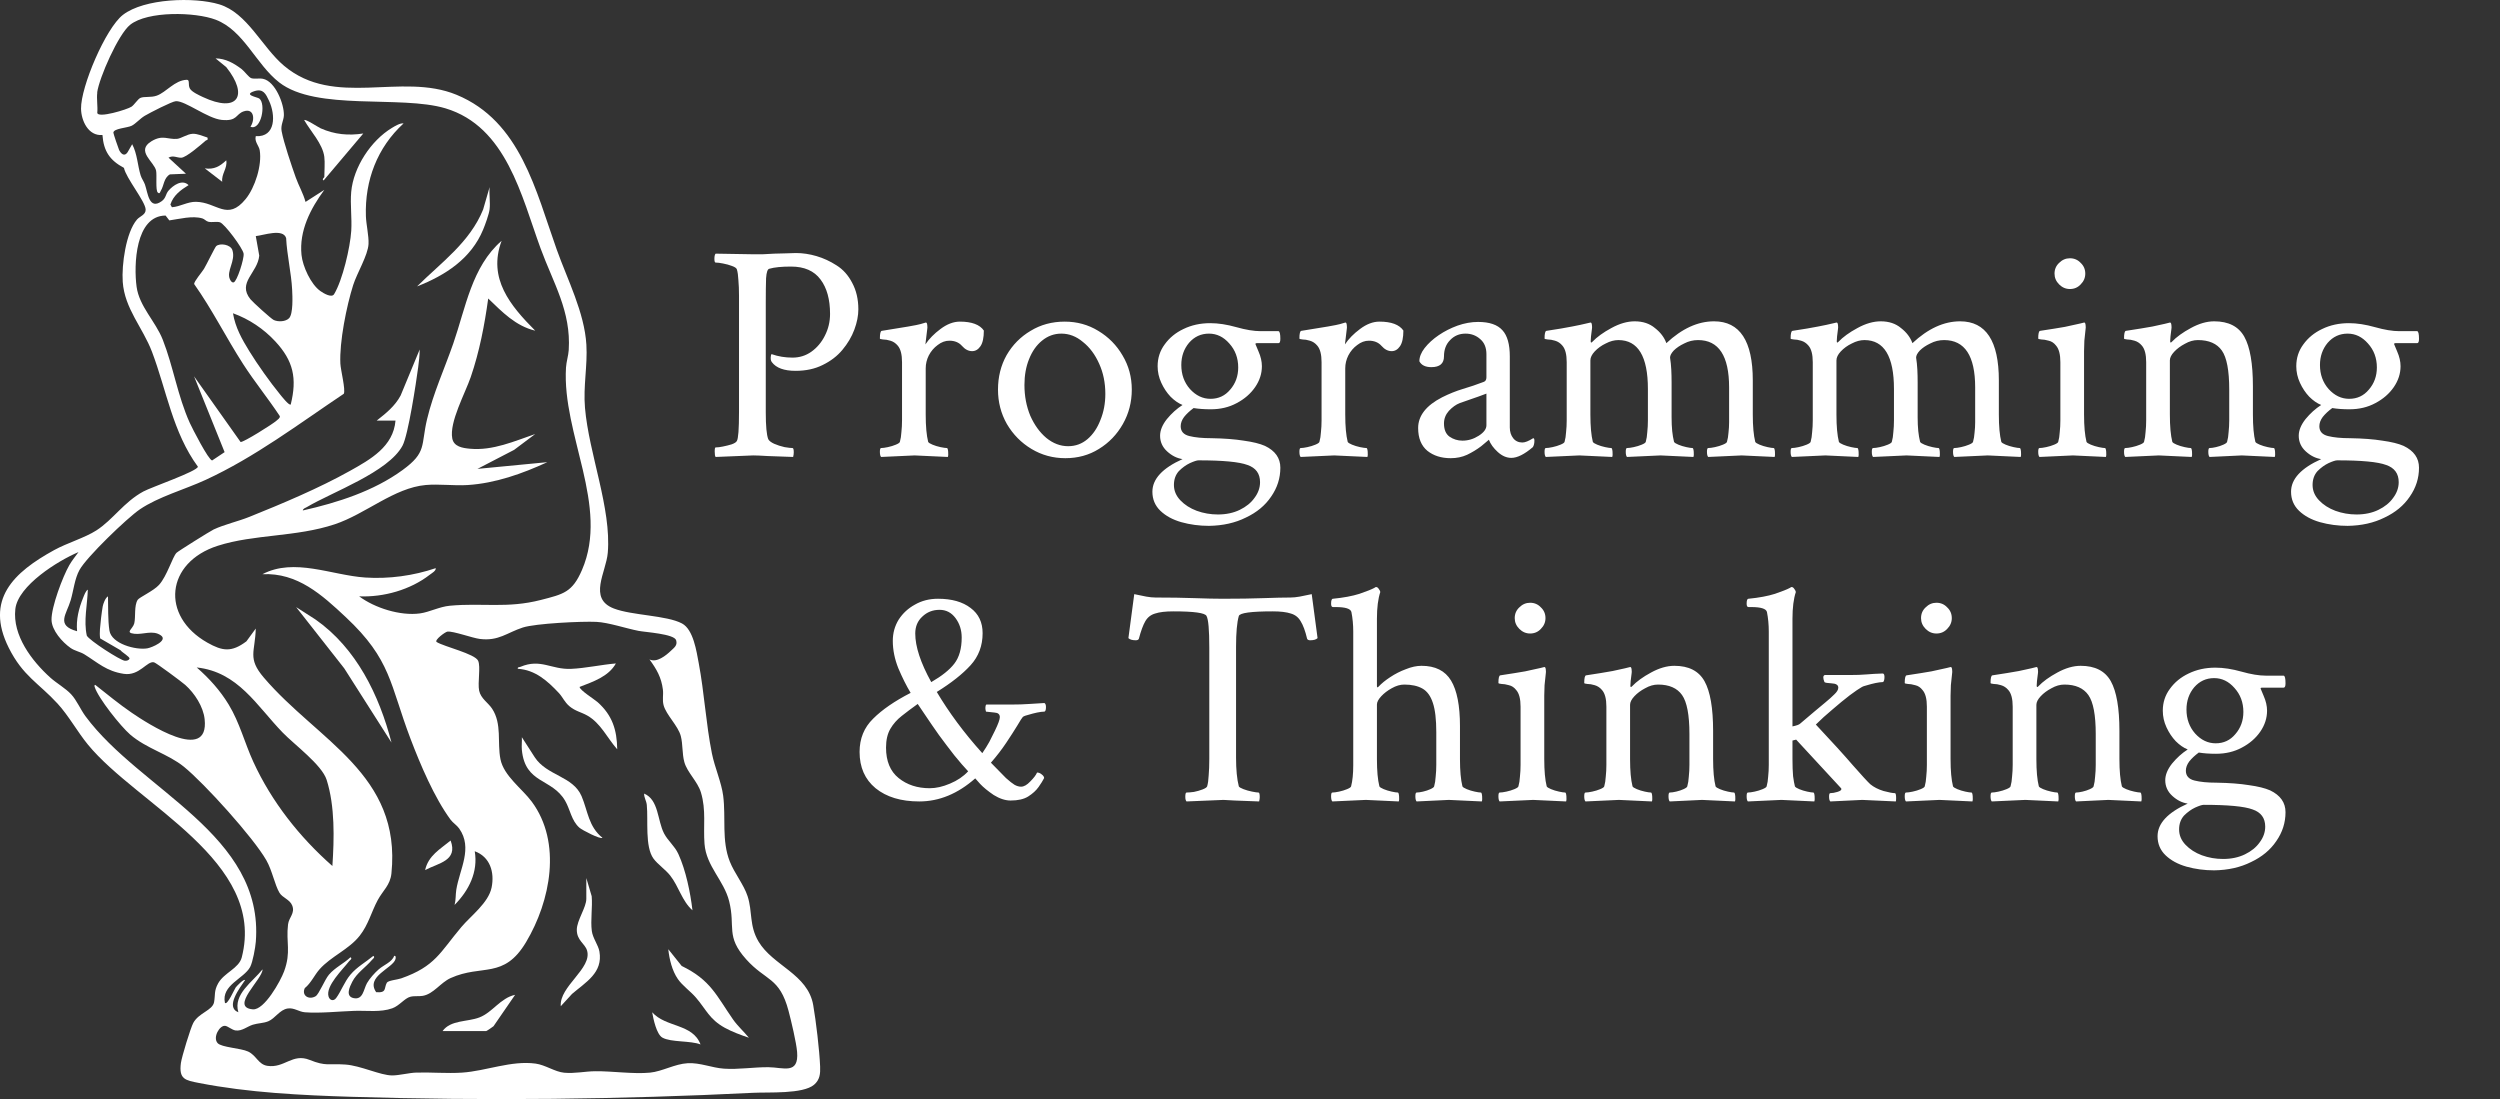 <svg width="762" height="335" viewBox="0 0 762 335" fill="none" xmlns="http://www.w3.org/2000/svg">
<rect x="0" y="0" width="762" height="335" fill="#333333" stroke="none"/>
<path d="M31.233 41.147C26.917 41.532 24.75 36.767 24.701 33.116C24.611 26.483 32.187 8.62 37.466 4.531C43.969 -0.507 59.243 -0.969 66.815 1.321C75.394 3.918 79.817 14.358 86.566 20.038C101.967 32.997 122.262 21.935 139.134 28.883C158.676 36.931 163.328 58.249 169.691 76.066C172.976 85.263 178.144 95.257 178.729 105.072C179.11 111.521 177.738 117.692 178.303 124.308C179.503 138.339 186.379 154.938 185.253 168.469C184.757 174.452 179.188 182.414 187.083 185.465C192.636 187.611 203.21 187.53 207.89 190.041C211.355 191.901 212.305 198.571 212.976 202.137C214.684 211.215 215.171 220.564 216.985 229.621C217.849 233.923 219.905 238.491 220.425 242.544C221.293 249.312 219.897 256.149 222.448 262.606C223.849 266.152 226.711 269.628 227.862 273.149C229.422 277.937 228.304 282.096 231.203 286.987C235.569 294.348 246.216 296.879 247.866 306.334C248.722 311.233 249.775 320.148 249.975 325.083C250.065 327.271 249.902 329.115 248.124 330.629C244.721 333.516 234.312 332.849 229.696 333.082C189.172 335.098 147.861 335.564 107.246 334.309C91.926 333.835 75.746 333.054 60.685 330.097C56.45 329.267 54.472 328.972 55.144 323.983C55.386 322.176 58.08 313.318 58.907 311.793C60.599 308.665 64.792 307.994 65.251 305.45C65.652 303.246 65.193 302.056 66.487 299.733C68.326 296.437 72.818 295.194 73.691 291.796C81.226 262.463 41.884 245.349 26.79 226.947C23.628 223.091 20.881 218.089 17.568 214.483C11.781 208.181 6.986 206.083 2.674 197.459C-4.689 182.729 4.16 174.444 16.532 167.655C20.496 165.48 25.844 163.934 29.374 161.669C34.456 158.401 37.711 153.061 43.702 149.805C46.155 148.472 60.083 143.684 60.324 142.256C52.626 131.747 50.787 118.992 46.331 107.243C43.53 99.858 37.982 94.104 37.408 85.893C37.052 80.773 38.358 70.865 41.766 66.898C42.584 65.941 44.485 65.458 44.395 63.831C44.251 61.304 38.42 54.311 37.781 51.17C33.481 48.872 31.585 46.099 31.229 41.151L31.233 41.147ZM29.652 28.212C29.398 30.09 29.837 32.408 29.652 34.346C29.652 36.179 38.87 33.361 40.099 32.51C40.934 31.934 42.032 30.188 42.765 29.856C43.965 29.312 45.955 29.811 47.789 29.149C50.697 28.098 53.211 24.487 56.885 24.319C57.99 24.27 57.212 25.816 57.888 27.01C58.465 28.033 60.754 29.067 61.86 29.587C72.507 34.584 75.882 29.133 68.957 20.455L65.693 17.793C68.826 17.846 71.266 19.269 73.666 21.068C74.51 21.702 75.837 23.608 76.623 23.841C77.655 24.144 78.961 23.784 80.132 24.017C83.92 24.765 86.615 31.721 86.529 35.128C86.488 36.714 85.493 38.113 85.837 39.974C86.484 43.466 88.879 50.528 90.145 54.09C91.046 56.621 92.426 58.94 93.126 61.545L98.855 57.868C94.633 63.618 91.152 70.325 91.897 77.694C92.249 81.166 94.735 86.67 97.651 88.715C98.572 89.361 101.087 90.906 101.836 89.659C104.432 85.349 106.738 75.4 107.061 70.357C107.307 66.517 106.709 62.293 107.049 58.486C107.721 50.966 113.073 42.836 119.461 38.984C120.329 38.46 121.98 37.45 123.008 37.618C114.977 44.975 111.181 55.002 111.525 65.855C111.607 68.403 112.446 71.866 112.328 74.361C112.168 77.771 108.794 83.267 107.647 86.895C105.62 93.303 103.425 104.209 103.744 110.838C103.839 112.825 105.391 118.812 104.789 120.023C91.046 129.224 77.778 139.296 62.679 146.264C56.364 149.18 48.252 151.417 42.613 155.261C38.711 157.923 26.401 169.774 24.235 173.712C22.752 176.407 22.428 179.924 21.56 182.901C20.295 187.248 16.908 190.605 23.497 192.4C23.162 188.846 24.021 185.44 25.348 182.185C25.623 181.506 26.131 180.054 26.769 179.727C26.626 184.34 25.459 189.227 26.458 193.737C27.134 195.136 36.684 201.315 38.068 201.401C38.616 201.434 39.227 201.303 39.464 200.775C39.702 200.248 37.109 198.8 36.737 198.195L30.524 194.584C30.381 193.66 30.406 192.719 30.467 191.791C30.582 190.069 31 186.52 31.303 184.859C31.458 184.017 32.097 182.234 32.912 181.768C33.002 185.064 32.859 188.932 33.35 192.171C33.964 196.224 41.397 198.215 44.898 197.618C46.282 197.381 51.278 195.263 49.042 193.672C46.581 191.922 43.612 193.492 40.938 193.177C37.961 192.825 40.517 191.721 40.93 189.975C41.397 187.984 40.832 184.602 41.966 182.831C42.462 182.058 46.802 180.116 48.465 178.28C50.947 175.54 52.548 169.778 53.813 168.49C54.28 168.011 64.108 161.857 65.124 161.382C68.404 159.845 72.544 158.937 76.017 157.538C85.968 153.543 97.319 148.759 106.635 143.541C112.897 140.036 119.887 136.159 120.551 128.197H114.817C117.664 125.948 120.354 123.826 122.111 120.554L127.918 106.528C127.913 108.339 127.692 110.192 127.455 111.987C126.845 116.588 124.437 132.577 122.684 135.848C118.356 143.913 101.296 149.94 93.515 154.565C93.069 154.831 92.389 154.978 92.295 155.592C102.876 153.208 113.896 149.695 122.725 143.254C130.153 137.836 128.253 135.832 130.166 127.784C132.066 119.806 135.489 112.392 138.163 104.692C141.927 93.851 143.802 81.272 152.893 73.4C148.589 84.895 155.596 93.209 163.135 100.794C157.12 99.343 153.074 95.078 148.807 90.984C147.689 99.089 146.141 107.17 143.487 114.915C141.783 119.88 136.919 128.668 137.848 133.62C138.323 136.159 140.989 136.568 143.282 136.777C150.219 137.411 156.767 134.474 163.135 132.291L156.71 137.116L145.53 142.915L166.821 140.87C159.188 144.383 150.969 147.319 142.476 147.843C138.36 148.096 133.839 147.47 129.769 147.83C120.133 148.689 111.451 156.663 102.033 159.8C90.259 163.721 77.544 162.789 66.406 166.343C50.545 171.405 48.834 187.742 63.211 195.88C67.851 198.506 70.603 198.857 75.108 195.479L77.954 191.582C77.79 198.702 75.329 200.567 80.403 206.517C96.942 225.9 122.381 235.944 119.31 266.205C118.945 269.808 116.722 271.406 115.149 274.318C113.192 277.941 112.315 281.793 109.654 285.188C106.349 289.408 100.886 291.497 97.397 295.44C95.845 297.198 94.817 299.631 92.901 301.177C91.84 303.451 94.166 304.878 96.201 303.651C97.237 303.025 98.969 298.601 100.264 297.079C102.119 294.9 104.776 293.71 106.82 291.767C107.508 292.205 106.652 292.663 106.402 292.986C104.49 295.481 99.17 300.535 100.145 303.745C100.501 304.923 101.66 305.279 102.467 304.187C103.998 302.113 104.957 299.271 106.812 297.075C108.81 294.712 111.427 293.301 113.781 291.358C114.449 291.767 113.646 292.262 113.372 292.585C111.459 294.859 108.749 296.54 107.36 299.259C106.57 300.805 105.198 303.688 107.79 304.228C110.694 304.837 110.812 301.521 111.861 299.66C112.659 298.241 114.203 296.536 115.432 295.456C116.967 294.106 119.494 293.252 120.133 291.358C120.751 291.232 120.637 292.005 120.534 292.369C119.764 295.117 111.324 297.627 114.662 302.424C117.958 302.67 116.984 301.234 117.901 299.545C118.29 298.83 121.136 298.613 122.283 298.208C132.709 294.544 134.126 290.267 140.612 282.575C143.503 279.144 148.884 275.197 149.838 270.523C150.793 265.849 149.363 261.15 144.699 259.461C145.78 265.726 142.901 271.46 138.557 275.815C138.97 274.318 138.835 272.736 139.073 271.222C140.072 264.929 144.204 258.533 139.957 252.53C139.257 251.54 138.045 250.8 137.332 249.835C132.377 243.1 128.131 233.073 125.137 225.209C118.786 208.52 119.31 201.135 105.382 188.094C98.138 181.31 90.661 174.501 79.989 175.016C89.711 169.913 101.103 175.343 111.32 176.03C118.483 176.513 126.046 175.482 132.811 173.172C132.934 174.01 131.57 174.726 130.96 175.204C125.072 179.78 116.922 182.075 109.473 181.764C114.215 185.309 122.021 187.787 127.999 186.969C130.919 186.569 133.905 184.925 137.119 184.626C147.037 183.706 154.593 185.505 164.843 182.868C171.739 181.093 174.442 180.561 177.39 173.724C185.806 154.226 171.276 132.446 172.517 112.016C172.619 110.306 173.242 108.384 173.348 106.712C174.102 94.844 168.639 86.298 164.745 75.645C158.958 59.807 154.339 38.579 135.768 33.017C122.148 28.94 96.431 33.934 85.112 25.125C78.011 19.6 74.329 9.283 65.758 6.011C59.505 3.627 45.013 3.296 39.661 7.561C36.077 10.416 30.23 23.681 29.615 28.2L29.652 28.212ZM77.97 41.503C84.125 41.85 84.002 34.993 82.008 30.723C81.029 28.63 80.235 26.916 77.544 27.783C73.998 28.928 78.425 29.591 79.018 30.028C81.148 31.594 79.629 39.957 76.336 38.632C77.765 36.534 77.499 32.891 74.317 33.929C71.782 34.76 72.438 37.037 67.577 36.547C63.248 36.109 56.52 30.711 53.617 30.838C52.425 30.891 45.537 34.453 44.12 35.295C42.703 36.138 41.38 37.688 40.177 38.309C38.817 39.013 34.57 39.115 34.558 40.456C34.558 40.734 36.09 45.282 36.294 45.699C36.868 46.864 37.908 47.862 38.878 46.418L40.291 43.956C41.86 46.938 41.925 50.401 42.867 53.452C43.178 54.458 43.838 55.276 44.178 56.233C45.062 58.723 45.386 64.15 49.288 61.32C50.656 60.326 50.426 59.189 51.377 58.093C52.761 56.503 55.545 54.511 57.482 56.429C55.062 57.913 52.847 59.533 51.934 62.346L52.4 63.164C54.935 62.988 57.142 61.471 59.739 61.512C66.094 61.61 69.276 67.515 74.858 60.69C77.745 57.161 79.895 50.324 79.166 45.821C78.932 44.39 77.507 43.212 77.958 41.503H77.97ZM50.463 65.7C41.217 65.769 40.746 80.834 41.634 87.402C42.449 93.417 47.417 97.944 49.616 103.559C52.83 111.762 54.141 120.685 57.839 128.88C58.568 130.495 63.568 140.261 64.661 140.347L68.461 137.811L59.145 114.702L73.326 134.716C74.084 134.941 83.236 129.195 84.313 128.189C84.682 127.846 85.39 127.437 85.292 126.84C81.721 121.429 77.634 116.44 74.121 110.985C68.961 102.974 64.706 94.391 59.19 86.592C59.071 85.811 61.52 83.026 62.175 81.951C62.892 80.777 65.513 75.363 65.889 75.027C67.04 74.005 70.271 74.512 70.832 76.234C71.926 79.591 68.883 82.605 70.095 85.153C70.292 85.566 70.648 86.2 71.213 86.073C72.229 85.844 74.452 78.876 74.256 77.322C74.047 75.686 68.428 68.161 67.04 67.757C65.98 67.446 64.669 67.851 63.519 67.593C62.81 67.433 62.355 66.771 61.68 66.571C58.645 65.667 54.722 66.746 51.606 67.176L50.468 65.7H50.463ZM88.097 97.004C89.395 95.707 89.15 90.273 89.047 88.31C88.789 83.194 87.466 77.739 87.213 72.558C86.258 69.535 80.288 71.74 77.962 71.96L79.018 77.919C78.527 83.21 72.233 86.106 76.324 91.197C77.044 92.092 82.667 97.204 83.47 97.556C84.833 98.153 87.037 98.063 88.097 97.004ZM88.617 123.286C90.591 115.295 89.42 110 83.916 104.062C80.378 100.242 75.935 97.249 71.013 95.482C71.737 99.838 73.736 103.367 76.004 107.055C78.515 111.136 82.323 116.498 85.358 120.207C85.767 120.71 88.159 123.768 88.621 123.282L88.617 123.286ZM23.919 168.277C17.744 170.878 5.471 178.472 4.672 185.653C3.78 193.684 9.689 201.434 15.315 206.517C17.22 208.238 19.959 209.764 21.679 211.612C23.399 213.46 24.505 216.2 26.044 218.294C42.715 240.904 80.558 254.415 77.97 287.065C77.831 288.835 77.04 293.256 76.242 294.744C74.338 298.306 67.388 300.245 68.559 305.675C69.284 306.534 71.492 301.435 71.836 300.977C72.118 300.596 74.268 298.302 74.702 298.732C73.162 301.018 68.514 306.988 72.655 308.538C70.992 303.042 77.024 299.255 80.026 295.456C80.083 298.433 69.907 307.025 77.061 307.646C80.558 307.953 85.509 299.022 86.59 296.078C88.797 290.058 87.118 287.273 87.798 281.744C88.064 279.581 89.993 278.379 89.072 276.011C88.343 274.138 86.115 273.672 85.181 272.114C83.752 269.734 82.978 265.354 81.18 262.205C77.221 255.278 62.364 238.835 56.066 233.715C51.242 229.797 44.681 228.198 39.685 223.9C36.827 221.439 29.939 212.822 28.85 209.363C28.784 209.154 28.739 208.696 29.046 208.758C32.707 211.636 36.331 214.642 40.181 217.267C44.841 220.449 63.809 232.836 62.376 219.226C61.971 215.374 59.301 211.289 56.471 208.77C55.472 207.878 47.621 202.039 46.954 201.875C44.812 201.348 42.519 206.112 37.74 205.388C32.408 204.578 29.886 202.022 25.696 199.426C24.488 198.677 22.814 198.411 21.495 197.487C18.997 195.737 15.762 192.13 15.704 188.928C15.635 185.011 19.116 175.736 21.139 172.236C21.945 170.841 22.981 169.573 23.927 168.277H23.919ZM197.96 200.992C200.167 202.076 202.943 199.839 204.516 198.334C205.503 197.385 206.563 196.714 206.084 195.14C205.491 193.202 196.731 192.703 194.598 192.282C190.752 191.525 185.433 189.722 181.776 189.546C177.374 189.333 163.217 190.012 159.351 191.267C154.552 192.821 151.976 195.471 146.259 194.752C143.954 194.461 138.176 192.318 136.378 192.515C135.727 192.584 132.295 195.107 133.09 195.688C135.375 197.111 144.781 199.278 145.739 201.405C146.558 203.225 145.547 208.107 146.042 210.508C146.538 212.908 148.794 214.196 149.978 215.983C153.065 220.666 151.517 226.317 152.541 231.417C153.565 236.516 159.151 240.385 162.095 244.368C171.313 256.844 167.799 274.637 160.359 287.138C153.545 298.584 146.919 293.792 137.357 298.11C134.244 299.517 132.172 302.952 128.864 303.532C127.578 303.757 126.374 303.483 125.055 303.819C123.339 304.26 121.718 306.563 119.564 307.331C115.976 308.616 111.812 307.986 108.056 308.108C103.45 308.256 97.434 308.906 92.925 308.542C91.07 308.391 89.657 307.098 87.708 307.385C85.243 307.749 83.859 310.439 81.762 311.29C80.255 311.903 78.642 311.842 77.069 312.329C75.386 312.848 73.744 314.349 71.815 314.083C70.713 313.932 69.489 312.803 68.666 312.68C66.942 312.427 64.784 316.193 66.324 317.931C67.507 319.268 73.347 319.448 75.619 320.507C78.158 321.689 78.74 324.454 81.488 324.867C86.713 325.66 89.105 320.945 94.359 323.055C99.436 325.092 100.092 324.122 105.227 324.47C109.973 324.793 115.907 327.786 119.543 327.791C121.689 327.791 124.687 326.989 126.894 326.924C131.464 326.789 136.312 327.238 140.829 326.936C148.205 326.441 155.825 323.178 163.25 324.184C166.227 324.589 169.139 326.695 171.935 326.96C175.134 327.267 178.336 326.543 181.358 326.511C186.723 326.453 193.107 327.439 198.164 326.936C201.858 326.568 205.695 324.278 209.618 324.065C213.394 323.861 216.932 325.468 220.675 325.729C225.049 326.036 229.721 325.247 234.226 325.284C238.73 325.321 243.517 327.635 242.96 320.65C242.731 317.78 241.142 311.106 240.352 308.125C237.612 297.754 233.443 299.1 227.436 292.397C221.097 285.323 224.238 282.607 222.243 274.682C220.646 268.323 215.278 264.07 214.737 257.233C214.315 251.904 215.282 246.956 213.648 241.554C212.62 238.156 209.483 235.486 208.59 232.292C207.89 229.789 208.16 226.877 207.513 224.371C206.699 221.218 203.017 217.881 202.251 214.904C201.834 213.272 202.251 211.755 202.051 210.197C201.58 206.447 200.134 203.981 197.964 200.992H197.96ZM101.312 263.964C101.873 255.609 102.115 245.774 99.563 237.702C98.118 233.13 89.743 226.988 86.156 223.283C78.224 215.096 72.569 204.799 59.96 203.441C63.744 206.741 67.098 210.446 69.71 214.761C73.072 220.314 74.534 226.366 77.216 232.21C82.81 244.392 91.291 255.131 101.316 263.96L101.312 263.964Z" fill="white"/>
<path d="M119.33 226.338L104.928 203.719L90.26 185.043L96.12 188.797C108.626 197.549 115.583 211.89 119.33 226.342V226.338Z" fill="white"/>
<path d="M98.859 47.841C98.355 43.809 94.649 40.006 92.716 36.6C93.151 36.211 96.947 38.763 97.757 39.123C101.98 40.996 106.185 41.384 110.731 40.689L98.65 54.994C97.979 54.687 98.855 54.041 98.855 53.971C98.855 52.086 99.076 49.612 98.855 47.837L98.859 47.841Z" fill="white"/>
<path d="M149.228 63.79C149.048 65.311 147.885 68.48 147.255 69.998C143.573 78.871 135.76 83.905 127.115 87.3C134.482 80.004 143.201 73.866 147.255 63.864L149.228 57.042C149.048 59.197 149.478 61.688 149.228 63.79Z" fill="white"/>
<path d="M129.576 265.191C130.571 260.766 134.142 258.84 137.349 256.194C139.646 262.369 133.618 263.056 129.576 265.191Z" fill="white"/>
<path d="M187.722 202.219C185.478 206.243 180.732 207.788 176.661 209.375C176.657 210.332 181.203 213.162 182.206 214.061C186.637 218.049 188.042 222.449 188.128 228.386C185.089 224.964 183.123 220.424 178.991 218.089C177.145 217.047 175.4 216.785 173.602 215.292C172.034 213.984 171.538 212.507 170.322 211.207C166.891 207.551 163.127 204.169 157.828 203.846C157.705 203.282 158.254 203.409 158.643 203.245C164.794 200.648 168.041 204.12 174.02 203.871C178.377 203.691 183.312 202.591 187.718 202.219H187.722Z" fill="white"/>
<path d="M211.06 277.459C207.833 274.588 206.912 270.216 204.274 266.859C202.853 265.052 200.47 263.461 199.192 261.711C196.531 258.075 197.604 250.06 197.145 245.353C197.022 244.09 196.301 243.133 196.326 241.881C200.826 243.803 200.335 250.023 202.395 254.014C203.562 256.276 205.618 257.809 206.76 260.287C209.049 265.268 210.425 272.04 211.064 277.455L211.06 277.459Z" fill="white"/>
<path d="M183.627 255.372C182.968 255.879 177.489 253.037 176.653 252.321C174.172 250.203 173.811 246.735 172.239 244.053C168.189 237.134 160.072 238.974 159.065 228.583C158.942 227.311 159.13 225.982 159.065 224.706L162.984 230.803C166.723 236.496 174.647 236.516 177.276 242.703C179.172 247.165 179.356 251.945 183.631 255.368L183.627 255.372Z" fill="white"/>
<path d="M228.263 316.303C225.892 315.518 223.05 314.451 220.884 313.249C216.195 310.64 215.323 307.798 212.092 304.035C210.478 302.154 208.03 300.449 206.633 298.445C204.864 295.91 204 292.352 203.697 289.322L207.784 294.434C216.613 298.674 218.419 303.545 223.419 310.717C224.832 312.742 226.72 314.398 228.263 316.303Z" fill="white"/>
<path d="M178.713 267.644L180.347 273.169C180.638 276.539 179.954 280.468 180.384 283.764C180.675 285.977 182.366 288.054 182.706 290.029C183.82 296.499 178.549 299.345 174.348 302.956L170.924 306.693C170.437 300.625 180.58 295.162 178.93 289.706C178.283 287.568 175.801 286.68 175.81 283.388C175.814 280.567 178.709 276.571 178.709 273.983V267.644H178.713Z" fill="white"/>
<path d="M134.896 314.263C137.377 310.844 142.418 311.527 146.104 310.12C150.133 308.583 152.513 304.187 157.005 303.222L150.42 312.795C150.129 313.048 148.34 314.263 148.205 314.263H134.896Z" fill="white"/>
<path d="M213.521 318.348C210.474 317.138 204.496 317.739 201.895 316.263C200.085 315.236 199.127 310.513 198.783 308.538C202.952 313.232 211.109 311.944 213.521 318.348Z" fill="white"/>
<path d="M63.228 41.92C63.486 42.865 62.999 42.603 62.708 42.848C61.283 44.079 56.758 48.038 55.238 48.075C53.932 48.107 52.794 47.252 51.356 48.05L56.68 52.949L51.782 53.149C49.862 54.274 50.017 56.564 49.006 58.159C48.793 58.494 48.723 59.263 48.088 58.678C47.359 58.003 47.863 53.419 47.581 52.025C47.028 49.318 41.282 46.013 46.16 43.057C49.62 40.959 51.151 42.587 53.985 42.321C55.197 42.206 57.048 40.885 58.629 40.787C60.21 40.689 61.795 41.499 63.236 41.92H63.228Z" fill="white"/>
<path d="M67.733 55.407L62.413 51.321C65.23 51.734 67.012 50.72 68.961 48.864C69.399 51.272 67.429 53.002 67.733 55.407Z" fill="white"/>
<path d="M218.125 139.281C217.938 139.094 217.844 138.531 217.844 137.594C217.844 136.781 217.938 136.375 218.125 136.375C218.75 136.375 219.5 136.281 220.375 136.094C221.312 135.906 222.188 135.688 223 135.438C223.875 135.125 224.406 134.781 224.594 134.406C225.031 133.719 225.25 130.781 225.25 125.594V90.156C225.25 88.344 225.188 86.75 225.062 85.375C225 84 224.844 82.906 224.594 82.094C224.469 81.719 223.969 81.375 223.094 81.062C222.281 80.75 221.375 80.5 220.375 80.312C219.438 80.125 218.688 80.031 218.125 80.031C217.875 80.031 217.75 79.656 217.75 78.906C217.75 78.094 217.875 77.562 218.125 77.312L229.375 77.5C230.312 77.5 231.344 77.5 232.469 77.5C233.594 77.438 234.781 77.375 236.031 77.312C237.281 77.25 238.469 77.219 239.594 77.219C240.719 77.156 241.719 77.125 242.594 77.125C244.656 77.125 246.75 77.438 248.875 78.062C251 78.688 253.031 79.625 254.969 80.875C256.969 82.125 258.562 83.906 259.75 86.219C261 88.531 261.625 91.219 261.625 94.281C261.625 96.219 261.219 98.281 260.406 100.469C259.594 102.656 258.375 104.719 256.75 106.656C255.188 108.531 253.188 110.062 250.75 111.25C248.375 112.438 245.625 113.031 242.5 113.031C239 113.031 236.594 112.156 235.281 110.406C234.906 109.969 234.812 109.25 235 108.25C235.125 107.938 235.219 107.844 235.281 107.969C237.219 108.656 239.312 109 241.562 109C243.688 109 245.594 108.406 247.281 107.219C249.031 105.969 250.406 104.344 251.406 102.344C252.469 100.281 253 98.062 253 95.688C253 91.25 252.031 87.75 250.094 85.188C248.156 82.562 245.156 81.25 241.094 81.25C238.219 81.25 236.031 81.469 234.531 81.906C233.969 81.969 233.625 82.938 233.5 84.812C233.438 86.688 233.406 89.156 233.406 92.219V125.688C233.406 129.812 233.656 132.531 234.156 133.844C234.406 134.344 235 134.812 235.938 135.25C236.938 135.688 238 136.031 239.125 136.281C240.25 136.469 241.062 136.562 241.562 136.562C241.812 136.562 241.938 137 241.938 137.875C241.938 138.312 241.875 138.781 241.75 139.281C238.625 139.156 236.031 139.062 233.969 139C231.969 138.875 230.5 138.812 229.562 138.812L218.125 139.281ZM268.562 139.281C268.312 139.031 268.188 138.5 268.188 137.688C268.188 136.938 268.312 136.562 268.562 136.562C269.062 136.562 269.75 136.469 270.625 136.281C271.5 136.094 272.312 135.844 273.062 135.531C273.812 135.219 274.219 134.938 274.281 134.688C274.531 133.812 274.688 132.812 274.75 131.688C274.875 130.562 274.938 129.375 274.938 128.125V110.406C274.938 108.031 274.5 106.344 273.625 105.344C273 104.594 272.25 104.094 271.375 103.844C270.562 103.594 269.812 103.469 269.125 103.469C268.5 103.406 268.188 103.312 268.188 103.188C268.188 101.688 268.375 100.906 268.75 100.844C275.562 99.781 279.5 99.094 280.562 98.781L282.156 98.312C282.406 98.25 282.562 98.5 282.625 99.062C282.688 99.625 282.688 100.031 282.625 100.281L282.062 104.969C283.188 103.281 284.719 101.719 286.656 100.281C288.656 98.781 290.625 98.031 292.562 98.031C296.188 98.031 298.625 98.938 299.875 100.75C299.875 102.938 299.531 104.531 298.844 105.531C298.156 106.531 297.312 107.031 296.312 107.031C295.188 107.031 294.156 106.5 293.219 105.438C292.281 104.375 291 103.844 289.375 103.844C288.125 103.844 286.938 104.281 285.812 105.156C284.688 105.969 283.781 107.031 283.094 108.344C282.469 109.594 282.156 110.906 282.156 112.281V126.344C282.156 128.156 282.219 129.75 282.344 131.125C282.469 132.5 282.656 133.688 282.906 134.688C283.031 134.938 283.469 135.219 284.219 135.531C284.969 135.844 285.781 136.094 286.656 136.281C287.594 136.469 288.25 136.562 288.625 136.562C288.812 136.562 288.938 136.938 289 137.688C289.062 138.438 289.031 138.969 288.906 139.281L278.781 138.812L268.562 139.281ZM324.719 139.656C320.969 139.656 317.531 138.719 314.406 136.844C311.281 134.969 308.781 132.438 306.906 129.25C305.094 126.062 304.188 122.562 304.188 118.75C304.188 114.875 305.062 111.375 306.812 108.25C308.625 105.125 311.062 102.656 314.125 100.844C317.188 98.969 320.656 98.031 324.531 98.031C328.281 98.031 331.688 98.969 334.75 100.844C337.875 102.719 340.344 105.219 342.156 108.344C344.031 111.469 344.969 114.938 344.969 118.75C344.969 122.562 344.062 126.062 342.25 129.25C340.438 132.438 338 134.969 334.938 136.844C331.938 138.719 328.531 139.656 324.719 139.656ZM325.562 136C327.812 136 329.781 135.281 331.469 133.844C333.156 132.406 334.469 130.469 335.406 128.031C336.406 125.594 336.906 122.938 336.906 120.062C336.906 116.688 336.281 113.625 335.031 110.875C333.781 108.062 332.125 105.844 330.062 104.219C328.062 102.531 325.875 101.688 323.5 101.688C321.312 101.688 319.344 102.406 317.594 103.844C315.906 105.219 314.594 107.094 313.656 109.469C312.719 111.781 312.25 114.406 312.25 117.344C312.25 120.719 312.844 123.844 314.031 126.719C315.281 129.531 316.906 131.781 318.906 133.469C320.969 135.156 323.188 136 325.562 136ZM368.5 160.281C365.562 160.281 362.75 159.906 360.062 159.156C357.438 158.406 355.312 157.25 353.688 155.688C352.062 154.125 351.25 152.188 351.25 149.875C351.25 146 354.312 142.688 360.438 139.938C358.75 139.688 357.188 138.906 355.75 137.594C354.312 136.281 353.594 134.688 353.594 132.812C353.594 131.188 354.281 129.5 355.656 127.75C357.094 126 358.688 124.562 360.438 123.438C359.188 122.938 357.969 122.094 356.781 120.906C355.656 119.719 354.719 118.312 353.969 116.688C353.219 115.062 352.844 113.375 352.844 111.625C352.844 109.125 353.562 106.906 355 104.969C356.438 102.969 358.344 101.406 360.719 100.281C363.156 99.094 365.875 98.5 368.875 98.5C371.312 98.5 373.969 98.906 376.844 99.719C379.719 100.531 382.188 100.938 384.25 100.938H389.688C390.062 101 390.25 101.781 390.25 103.281C390.25 104.156 390.062 104.594 389.688 104.594H383.031C382.781 104.594 382.656 104.688 382.656 104.875L383.594 107.125C384.281 108.688 384.625 110.188 384.625 111.625C384.625 113.875 383.938 116 382.562 118C381.188 120 379.312 121.625 376.938 122.875C374.625 124.125 372 124.75 369.062 124.75C368.062 124.75 367.125 124.719 366.25 124.656C365.375 124.594 364.562 124.5 363.812 124.375C362.625 125.25 361.656 126.156 360.906 127.094C360.219 128.031 359.875 128.969 359.875 129.906C359.875 131.469 360.75 132.469 362.5 132.906C364.25 133.344 366.5 133.562 369.25 133.562C373.125 133.625 376.406 133.875 379.094 134.312C381.844 134.688 384 135.219 385.562 135.906C388.688 137.406 390.25 139.625 390.25 142.562C390.25 145.75 389.312 148.688 387.438 151.375C385.625 154.062 383.062 156.188 379.75 157.75C376.5 159.375 372.75 160.219 368.5 160.281ZM368.969 121.562C371.406 121.562 373.406 120.625 374.969 118.75C376.594 116.875 377.406 114.625 377.406 112C377.406 109.125 376.5 106.688 374.688 104.688C372.938 102.688 370.875 101.688 368.5 101.688C366.062 101.688 364.031 102.625 362.406 104.5C360.844 106.375 360.062 108.625 360.062 111.25C360.062 114.125 360.938 116.562 362.688 118.562C364.5 120.562 366.594 121.562 368.969 121.562ZM371.219 156.812C373.719 156.812 375.938 156.344 377.875 155.406C379.812 154.469 381.312 153.25 382.375 151.75C383.5 150.25 384.062 148.656 384.062 146.969C384.062 144.344 382.781 142.594 380.219 141.719C377.719 140.781 372.75 140.312 365.312 140.312C364.812 140.312 363.938 140.594 362.688 141.156C361.5 141.719 360.375 142.531 359.312 143.594C358.312 144.719 357.812 146.125 357.812 147.812C357.812 149.562 358.469 151.125 359.781 152.5C361.094 153.875 362.75 154.938 364.75 155.688C366.812 156.438 368.969 156.812 371.219 156.812ZM396.438 139.281C396.188 139.031 396.062 138.5 396.062 137.688C396.062 136.938 396.188 136.562 396.438 136.562C396.938 136.562 397.625 136.469 398.5 136.281C399.375 136.094 400.188 135.844 400.938 135.531C401.688 135.219 402.094 134.938 402.156 134.688C402.406 133.812 402.562 132.812 402.625 131.688C402.75 130.562 402.812 129.375 402.812 128.125V110.406C402.812 108.031 402.375 106.344 401.5 105.344C400.875 104.594 400.125 104.094 399.25 103.844C398.438 103.594 397.688 103.469 397 103.469C396.375 103.406 396.062 103.312 396.062 103.188C396.062 101.688 396.25 100.906 396.625 100.844C403.438 99.781 407.375 99.094 408.438 98.781L410.031 98.312C410.281 98.25 410.438 98.5 410.5 99.062C410.562 99.625 410.562 100.031 410.5 100.281L409.938 104.969C411.062 103.281 412.594 101.719 414.531 100.281C416.531 98.781 418.5 98.031 420.438 98.031C424.062 98.031 426.5 98.938 427.75 100.75C427.75 102.938 427.406 104.531 426.719 105.531C426.031 106.531 425.188 107.031 424.188 107.031C423.062 107.031 422.031 106.5 421.094 105.438C420.156 104.375 418.875 103.844 417.25 103.844C416 103.844 414.812 104.281 413.688 105.156C412.562 105.969 411.656 107.031 410.969 108.344C410.344 109.594 410.031 110.906 410.031 112.281V126.344C410.031 128.156 410.094 129.75 410.219 131.125C410.344 132.5 410.531 133.688 410.781 134.688C410.906 134.938 411.344 135.219 412.094 135.531C412.844 135.844 413.656 136.094 414.531 136.281C415.469 136.469 416.125 136.562 416.5 136.562C416.688 136.562 416.812 136.938 416.875 137.688C416.938 138.438 416.906 138.969 416.781 139.281L406.656 138.812L396.438 139.281ZM442.188 139.656C439.312 139.656 436.938 138.906 435.062 137.406C433.188 135.844 432.25 133.531 432.25 130.469C432.25 126.719 434.688 123.594 439.562 121.094C441.688 120.031 443.781 119.188 445.844 118.562C447.969 117.938 450.094 117.219 452.219 116.406C452.781 116.219 453.062 115.75 453.062 115V107.969C453.062 105.969 452.438 104.438 451.188 103.375C449.938 102.25 448.438 101.688 446.688 101.688C444.812 101.688 443.25 102.344 442 103.656C440.75 104.906 440.125 106.562 440.125 108.625C440.125 110.812 438.844 111.906 436.281 111.906C434.469 111.906 433.25 111.312 432.625 110.125C432.625 108.812 433.156 107.469 434.219 106.094C435.344 104.656 436.781 103.344 438.531 102.156C440.281 100.969 442.188 100 444.25 99.25C446.375 98.5 448.469 98.125 450.531 98.125C453.969 98.125 456.438 98.969 457.938 100.656C459.438 102.281 460.188 104.938 460.188 108.625V130.281C460.188 131.594 460.531 132.688 461.219 133.562C461.906 134.438 462.844 134.875 464.031 134.875C464.844 134.875 465.938 134.438 467.312 133.562C467.562 133.562 467.688 133.812 467.688 134.312C467.688 135.125 467.531 135.781 467.219 136.281C464.656 138.469 462.469 139.562 460.656 139.562C459.219 139.562 457.844 138.969 456.531 137.781C455.219 136.594 454.312 135.344 453.812 134.031C453.5 134.281 453.094 134.625 452.594 135.062C452.156 135.438 451.781 135.75 451.469 136C450.156 137 448.719 137.875 447.156 138.625C445.656 139.312 444 139.656 442.188 139.656ZM445.75 134.312C447.5 134.312 449.156 133.812 450.719 132.812C452.281 131.812 453.062 130.75 453.062 129.625V119.969C451.438 120.594 449.875 121.156 448.375 121.656C446.938 122.156 445.781 122.562 444.906 122.875C443.781 123.312 442.688 124.094 441.625 125.219C440.625 126.344 440.125 127.625 440.125 129.062C440.125 130.938 440.688 132.281 441.812 133.094C443 133.906 444.312 134.312 445.75 134.312ZM471.156 139.281C470.906 139.031 470.781 138.5 470.781 137.688C470.781 136.938 470.906 136.562 471.156 136.562C471.656 136.562 472.344 136.469 473.219 136.281C474.094 136.094 474.906 135.844 475.656 135.531C476.406 135.219 476.812 134.938 476.875 134.688C477.125 133.812 477.281 132.812 477.344 131.688C477.469 130.562 477.531 129.375 477.531 128.125V110.406C477.531 108.031 477.094 106.344 476.219 105.344C475.594 104.594 474.844 104.094 473.969 103.844C473.156 103.594 472.406 103.469 471.719 103.469C471.094 103.406 470.781 103.312 470.781 103.188C470.781 101.688 470.969 100.906 471.344 100.844C474.656 100.344 477.25 99.906 479.125 99.531C481.062 99.156 482.531 98.844 483.531 98.594L484.75 98.312C485 98.25 485.156 98.5 485.219 99.062C485.281 99.562 485.281 99.969 485.219 100.281C485.094 101.156 485 101.906 484.938 102.531C484.875 103.156 484.844 103.656 484.844 104.031C484.844 104.281 484.906 104.406 485.031 104.406C485.094 104.406 485.188 104.344 485.312 104.219C486.75 102.719 488.688 101.312 491.125 100C493.625 98.625 496 97.938 498.25 97.938C500.75 97.938 502.812 98.625 504.438 100C506.125 101.312 507.281 102.844 507.906 104.594C512.656 100.156 517.5 97.938 522.438 97.938C530.312 97.938 534.25 103.938 534.25 115.938V126.344C534.25 128.156 534.312 129.75 534.438 131.125C534.562 132.5 534.75 133.688 535 134.688C535.125 134.938 535.562 135.219 536.312 135.531C537.062 135.844 537.875 136.094 538.75 136.281C539.625 136.469 540.25 136.562 540.625 136.562C540.812 136.562 540.938 136.938 541 137.688C541.062 138.438 541.031 138.969 540.906 139.281L530.875 138.812L520.656 139.281C520.406 139.031 520.281 138.5 520.281 137.688C520.281 136.938 520.406 136.562 520.656 136.562C521.156 136.562 521.844 136.469 522.719 136.281C523.594 136.094 524.406 135.844 525.156 135.531C525.906 135.219 526.312 134.938 526.375 134.688C526.625 133.812 526.781 132.875 526.844 131.875C526.969 130.812 527.031 129.75 527.031 128.688V118.094C527.031 108.469 523.875 103.656 517.562 103.656C516.062 103.656 514.656 104 513.344 104.688C512.031 105.312 510.969 106.031 510.156 106.844C509.406 107.656 509.031 108.375 509.031 109C509.219 110.188 509.344 111.406 509.406 112.656C509.469 113.844 509.5 115.156 509.5 116.594V127.188C509.5 128.75 509.562 130.156 509.688 131.406C509.812 132.594 510 133.688 510.25 134.688C510.375 134.938 510.812 135.219 511.562 135.531C512.312 135.844 513.125 136.094 514 136.281C514.875 136.469 515.5 136.562 515.875 136.562C516.062 136.562 516.188 136.938 516.25 137.688C516.312 138.438 516.281 138.969 516.156 139.281L506.125 138.812L495.906 139.281C495.656 139.031 495.531 138.5 495.531 137.688C495.531 136.938 495.656 136.562 495.906 136.562C496.406 136.562 497.094 136.469 497.969 136.281C498.844 136.094 499.656 135.844 500.406 135.531C501.156 135.219 501.562 134.938 501.625 134.688C501.875 133.812 502.031 132.812 502.094 131.688C502.219 130.562 502.281 129.375 502.281 128.125V118.562C502.281 108.625 499.281 103.656 493.281 103.656C492.031 103.656 490.75 104 489.438 104.688C488.125 105.312 487 106.125 486.062 107.125C485.188 108.062 484.75 108.969 484.75 109.844V126.344C484.75 128.156 484.812 129.75 484.938 131.125C485.062 132.5 485.25 133.688 485.5 134.688C485.625 134.938 486.062 135.219 486.812 135.531C487.562 135.844 488.375 136.094 489.25 136.281C490.125 136.469 490.75 136.562 491.125 136.562C491.312 136.562 491.438 136.938 491.5 137.688C491.562 138.438 491.531 138.969 491.406 139.281L481.375 138.812L471.156 139.281ZM546.156 139.281C545.906 139.031 545.781 138.5 545.781 137.688C545.781 136.938 545.906 136.562 546.156 136.562C546.656 136.562 547.344 136.469 548.219 136.281C549.094 136.094 549.906 135.844 550.656 135.531C551.406 135.219 551.812 134.938 551.875 134.688C552.125 133.812 552.281 132.812 552.344 131.688C552.469 130.562 552.531 129.375 552.531 128.125V110.406C552.531 108.031 552.094 106.344 551.219 105.344C550.594 104.594 549.844 104.094 548.969 103.844C548.156 103.594 547.406 103.469 546.719 103.469C546.094 103.406 545.781 103.312 545.781 103.188C545.781 101.688 545.969 100.906 546.344 100.844C549.656 100.344 552.25 99.906 554.125 99.531C556.062 99.156 557.531 98.844 558.531 98.594L559.75 98.312C560 98.25 560.156 98.5 560.219 99.062C560.281 99.562 560.281 99.969 560.219 100.281C560.094 101.156 560 101.906 559.938 102.531C559.875 103.156 559.844 103.656 559.844 104.031C559.844 104.281 559.906 104.406 560.031 104.406C560.094 104.406 560.188 104.344 560.312 104.219C561.75 102.719 563.688 101.312 566.125 100C568.625 98.625 571 97.938 573.25 97.938C575.75 97.938 577.812 98.625 579.438 100C581.125 101.312 582.281 102.844 582.906 104.594C587.656 100.156 592.5 97.938 597.438 97.938C605.312 97.938 609.25 103.938 609.25 115.938V126.344C609.25 128.156 609.312 129.75 609.438 131.125C609.562 132.5 609.75 133.688 610 134.688C610.125 134.938 610.562 135.219 611.312 135.531C612.062 135.844 612.875 136.094 613.75 136.281C614.625 136.469 615.25 136.562 615.625 136.562C615.812 136.562 615.938 136.938 616 137.688C616.062 138.438 616.031 138.969 615.906 139.281L605.875 138.812L595.656 139.281C595.406 139.031 595.281 138.5 595.281 137.688C595.281 136.938 595.406 136.562 595.656 136.562C596.156 136.562 596.844 136.469 597.719 136.281C598.594 136.094 599.406 135.844 600.156 135.531C600.906 135.219 601.312 134.938 601.375 134.688C601.625 133.812 601.781 132.875 601.844 131.875C601.969 130.812 602.031 129.75 602.031 128.688V118.094C602.031 108.469 598.875 103.656 592.562 103.656C591.062 103.656 589.656 104 588.344 104.688C587.031 105.312 585.969 106.031 585.156 106.844C584.406 107.656 584.031 108.375 584.031 109C584.219 110.188 584.344 111.406 584.406 112.656C584.469 113.844 584.5 115.156 584.5 116.594V127.188C584.5 128.75 584.562 130.156 584.688 131.406C584.812 132.594 585 133.688 585.25 134.688C585.375 134.938 585.812 135.219 586.562 135.531C587.312 135.844 588.125 136.094 589 136.281C589.875 136.469 590.5 136.562 590.875 136.562C591.062 136.562 591.188 136.938 591.25 137.688C591.312 138.438 591.281 138.969 591.156 139.281L581.125 138.812L570.906 139.281C570.656 139.031 570.531 138.5 570.531 137.688C570.531 136.938 570.656 136.562 570.906 136.562C571.406 136.562 572.094 136.469 572.969 136.281C573.844 136.094 574.656 135.844 575.406 135.531C576.156 135.219 576.562 134.938 576.625 134.688C576.875 133.812 577.031 132.812 577.094 131.688C577.219 130.562 577.281 129.375 577.281 128.125V118.562C577.281 108.625 574.281 103.656 568.281 103.656C567.031 103.656 565.75 104 564.438 104.688C563.125 105.312 562 106.125 561.062 107.125C560.188 108.062 559.75 108.969 559.75 109.844V126.344C559.75 128.156 559.812 129.75 559.938 131.125C560.062 132.5 560.25 133.688 560.5 134.688C560.625 134.938 561.062 135.219 561.812 135.531C562.562 135.844 563.375 136.094 564.25 136.281C565.125 136.469 565.75 136.562 566.125 136.562C566.312 136.562 566.438 136.938 566.5 137.688C566.562 138.438 566.531 138.969 566.406 139.281L556.375 138.812L546.156 139.281ZM621.625 139.281C621.375 139.031 621.25 138.5 621.25 137.688C621.25 136.938 621.375 136.562 621.625 136.562C622.125 136.562 622.812 136.469 623.688 136.281C624.562 136.094 625.375 135.844 626.125 135.531C626.875 135.219 627.281 134.938 627.344 134.688C627.594 133.812 627.75 132.812 627.812 131.688C627.938 130.562 628 129.375 628 128.125V110.406C628 108.031 627.562 106.344 626.688 105.344C626.062 104.531 625.312 104.031 624.438 103.844C623.562 103.594 622.812 103.469 622.188 103.469C621.562 103.406 621.25 103.312 621.25 103.188C621.25 101.688 621.438 100.906 621.812 100.844C625.125 100.344 627.656 99.938 629.406 99.625C631.156 99.25 632.719 98.906 634.094 98.594L635.219 98.312C635.469 98.25 635.625 98.5 635.688 99.062C635.75 99.625 635.75 100.031 635.688 100.281C635.562 101.531 635.438 102.719 635.312 103.844C635.25 104.969 635.219 106.031 635.219 107.031V126.344C635.219 128.156 635.281 129.75 635.406 131.125C635.531 132.5 635.719 133.688 635.969 134.688C636.094 134.938 636.531 135.219 637.281 135.531C638.031 135.844 638.844 136.094 639.719 136.281C640.594 136.469 641.219 136.562 641.594 136.562C641.781 136.562 641.906 136.938 641.969 137.688C642.031 138.438 642 138.969 641.875 139.281L631.844 138.812L621.625 139.281ZM630.906 88.094C629.656 88.094 628.562 87.625 627.625 86.688C626.688 85.75 626.219 84.656 626.219 83.406C626.219 82.094 626.688 81 627.625 80.125C628.562 79.188 629.656 78.719 630.906 78.719C632.219 78.719 633.312 79.188 634.188 80.125C635.125 81 635.594 82.094 635.594 83.406C635.594 84.656 635.125 85.75 634.188 86.688C633.312 87.625 632.219 88.094 630.906 88.094ZM647.781 139.281C647.531 139.031 647.406 138.5 647.406 137.688C647.406 136.938 647.531 136.562 647.781 136.562C648.281 136.562 648.969 136.469 649.844 136.281C650.719 136.094 651.531 135.844 652.281 135.531C653.031 135.219 653.438 134.938 653.5 134.688C653.75 133.812 653.906 132.812 653.969 131.688C654.094 130.562 654.156 129.375 654.156 128.125V110.406C654.156 108.031 653.719 106.344 652.844 105.344C652.219 104.594 651.469 104.094 650.594 103.844C649.781 103.594 649.031 103.469 648.344 103.469C647.719 103.406 647.406 103.312 647.406 103.188C647.406 101.688 647.594 100.906 647.969 100.844C651.281 100.344 653.969 99.906 656.031 99.531C658.094 99.094 659.375 98.812 659.875 98.688L661.375 98.312C661.625 98.25 661.781 98.5 661.844 99.062C661.906 99.625 661.906 100.031 661.844 100.281C661.719 101.156 661.625 101.906 661.562 102.531C661.5 103.156 661.469 103.656 661.469 104.031C661.469 104.281 661.531 104.406 661.656 104.406C661.719 104.406 661.812 104.344 661.938 104.219C663.375 102.719 665.312 101.312 667.75 100C670.25 98.625 672.625 97.938 674.875 97.938C679.25 97.938 682.312 99.5 684.062 102.625C685.812 105.75 686.688 110.812 686.688 117.812V126.344C686.688 128.156 686.75 129.75 686.875 131.125C687 132.5 687.188 133.688 687.438 134.688C687.562 134.938 688 135.219 688.75 135.531C689.5 135.844 690.312 136.094 691.188 136.281C692.062 136.469 692.688 136.562 693.062 136.562C693.25 136.562 693.375 136.938 693.438 137.688C693.5 138.438 693.469 138.969 693.344 139.281L683.312 138.812L673.469 139.281C673.219 139.031 673.094 138.5 673.094 137.688C673.094 136.938 673.219 136.562 673.469 136.562C673.969 136.562 674.625 136.469 675.438 136.281C676.25 136.094 677 135.844 677.688 135.531C678.375 135.219 678.75 134.938 678.812 134.688C679.062 133.812 679.219 132.812 679.281 131.688C679.406 130.562 679.469 129.375 679.469 128.125V118.75C679.469 112.938 678.719 108.969 677.219 106.844C675.719 104.719 673.281 103.656 669.906 103.656C668.594 103.656 667.281 104.031 665.969 104.781C664.656 105.469 663.562 106.281 662.688 107.219C661.812 108.156 661.375 109.031 661.375 109.844V126.344C661.375 128.156 661.438 129.75 661.562 131.125C661.688 132.5 661.875 133.688 662.125 134.688C662.25 134.938 662.688 135.219 663.438 135.531C664.188 135.844 665 136.094 665.875 136.281C666.75 136.469 667.375 136.562 667.75 136.562C667.938 136.562 668.062 136.938 668.125 137.688C668.188 138.438 668.156 138.969 668.031 139.281L658 138.812L647.781 139.281ZM715.562 160.281C712.625 160.281 709.812 159.906 707.125 159.156C704.5 158.406 702.375 157.25 700.75 155.688C699.125 154.125 698.312 152.188 698.312 149.875C698.312 146 701.375 142.688 707.5 139.938C705.812 139.688 704.25 138.906 702.812 137.594C701.375 136.281 700.656 134.688 700.656 132.812C700.656 131.188 701.344 129.5 702.719 127.75C704.156 126 705.75 124.562 707.5 123.438C706.25 122.938 705.031 122.094 703.844 120.906C702.719 119.719 701.781 118.312 701.031 116.688C700.281 115.062 699.906 113.375 699.906 111.625C699.906 109.125 700.625 106.906 702.062 104.969C703.5 102.969 705.406 101.406 707.781 100.281C710.219 99.094 712.938 98.5 715.938 98.5C718.375 98.5 721.031 98.906 723.906 99.719C726.781 100.531 729.25 100.938 731.312 100.938H736.75C737.125 101 737.312 101.781 737.312 103.281C737.312 104.156 737.125 104.594 736.75 104.594H730.094C729.844 104.594 729.719 104.688 729.719 104.875L730.656 107.125C731.344 108.688 731.688 110.188 731.688 111.625C731.688 113.875 731 116 729.625 118C728.25 120 726.375 121.625 724 122.875C721.688 124.125 719.062 124.75 716.125 124.75C715.125 124.75 714.188 124.719 713.312 124.656C712.438 124.594 711.625 124.5 710.875 124.375C709.688 125.25 708.719 126.156 707.969 127.094C707.281 128.031 706.938 128.969 706.938 129.906C706.938 131.469 707.812 132.469 709.562 132.906C711.312 133.344 713.562 133.562 716.312 133.562C720.188 133.625 723.469 133.875 726.156 134.312C728.906 134.688 731.062 135.219 732.625 135.906C735.75 137.406 737.312 139.625 737.312 142.562C737.312 145.75 736.375 148.688 734.5 151.375C732.688 154.062 730.125 156.188 726.812 157.75C723.562 159.375 719.812 160.219 715.562 160.281ZM716.031 121.562C718.469 121.562 720.469 120.625 722.031 118.75C723.656 116.875 724.469 114.625 724.469 112C724.469 109.125 723.562 106.688 721.75 104.688C720 102.688 717.938 101.688 715.562 101.688C713.125 101.688 711.094 102.625 709.469 104.5C707.906 106.375 707.125 108.625 707.125 111.25C707.125 114.125 708 116.562 709.75 118.562C711.562 120.562 713.656 121.562 716.031 121.562ZM718.281 156.812C720.781 156.812 723 156.344 724.938 155.406C726.875 154.469 728.375 153.25 729.438 151.75C730.562 150.25 731.125 148.656 731.125 146.969C731.125 144.344 729.844 142.594 727.281 141.719C724.781 140.781 719.812 140.312 712.375 140.312C711.875 140.312 711 140.594 709.75 141.156C708.562 141.719 707.438 142.531 706.375 143.594C705.375 144.719 704.875 146.125 704.875 147.812C704.875 149.562 705.531 151.125 706.844 152.5C708.156 153.875 709.812 154.938 711.812 155.688C713.875 156.438 716.031 156.812 718.281 156.812ZM280.188 244.281C274.625 244.281 270.188 242.938 266.875 240.25C263.625 237.562 262 233.875 262 229.188C262 225.125 263.375 221.75 266.125 219.062C268.875 216.312 272.688 213.688 277.562 211.188C276.25 209 275 206.5 273.812 203.688C272.688 200.875 272.125 198.094 272.125 195.344C272.125 192.969 272.719 190.812 273.906 188.875C275.156 186.938 276.812 185.406 278.875 184.281C280.938 183.094 283.281 182.5 285.906 182.5C290.094 182.5 293.406 183.438 295.844 185.312C298.281 187.125 299.5 189.688 299.5 193C299.5 196.812 298.281 200.062 295.844 202.75C293.406 205.438 289.969 208.156 285.531 210.906C287.344 213.969 289.406 217.062 291.719 220.188C294.031 223.312 296.594 226.438 299.406 229.562C300.219 228.375 300.938 227.219 301.562 226.094C302.188 224.906 302.75 223.781 303.25 222.719C304.25 220.656 304.75 219.281 304.75 218.594C304.75 217.719 304.219 217.25 303.156 217.188C302.156 217.062 301.281 216.969 300.531 216.906C300.406 216.531 300.344 216.156 300.344 215.781C300.344 215.281 300.438 214.938 300.625 214.75H308.031C310.219 214.75 312.156 214.688 313.844 214.562C315.594 214.438 317.094 214.344 318.344 214.281C318.656 214.469 318.812 214.875 318.812 215.5C318.812 216.438 318.625 216.906 318.25 216.906C317.75 216.906 317.031 217 316.094 217.188C315.219 217.375 314.375 217.594 313.562 217.844C312.75 218.031 312.156 218.25 311.781 218.5C311.531 218.75 310.969 219.625 310.094 221.125C309.219 222.562 308.094 224.312 306.719 226.375C305.344 228.438 303.781 230.469 302.031 232.469C304.031 234.531 305.562 236.094 306.625 237.156C307.75 238.156 308.625 238.844 309.25 239.219C309.938 239.594 310.594 239.781 311.219 239.781C312.094 239.781 313.031 239.25 314.031 238.188C315.094 237.125 315.781 236.219 316.094 235.469C316.594 235.469 317.062 235.656 317.5 236.031C318 236.406 318.25 236.781 318.25 237.156C317.875 237.906 317.312 238.812 316.562 239.875C315.812 240.938 314.75 241.906 313.375 242.781C312.062 243.594 310.281 244 308.031 244C306.406 244 304.688 243.438 302.875 242.312C301.125 241.125 299.75 240 298.75 238.938L297.25 237.25C291.938 241.938 286.25 244.281 280.188 244.281ZM283.844 207.906C287.094 206.031 289.438 204.156 290.875 202.281C292.375 200.344 293.125 197.688 293.125 194.312C293.125 192.062 292.5 190.094 291.25 188.406C290 186.719 288.375 185.875 286.375 185.875C284.312 185.875 282.562 186.562 281.125 187.938C279.688 189.25 278.969 190.969 278.969 193.094C278.969 197.094 280.594 202.031 283.844 207.906ZM283.375 240.25C285.312 240.25 287.375 239.781 289.562 238.844C291.812 237.906 293.656 236.656 295.094 235.094C293.906 233.844 292.5 232.219 290.875 230.219C289.312 228.219 287.75 226.156 286.188 224.031C284.688 221.906 283.375 220 282.25 218.312L279.719 214.562C277.969 215.812 276.344 217.031 274.844 218.219C273.406 219.344 272.25 220.656 271.375 222.156C270.5 223.656 270.062 225.562 270.062 227.875C270.062 232 271.344 235.094 273.906 237.156C276.469 239.219 279.625 240.25 283.375 240.25ZM361.656 244.281C361.406 244.031 361.281 243.562 361.281 242.875C361.281 242 361.406 241.562 361.656 241.562C362.219 241.562 362.969 241.5 363.906 241.375C364.844 241.188 365.719 240.938 366.531 240.625C367.344 240.312 367.812 240 367.938 239.688C368.188 238.812 368.344 237.688 368.406 236.312C368.531 234.938 368.594 233.281 368.594 231.344V197.406C368.594 191.969 368.312 188.75 367.75 187.75C367.312 186.812 363.938 186.344 357.625 186.344C355.25 186.344 353.406 186.562 352.094 187C350.781 187.375 349.781 188.156 349.094 189.344C348.406 190.531 347.75 192.312 347.125 194.688C347 195 346.688 195.156 346.188 195.156C345.125 195.156 344.375 194.938 343.938 194.5L345.719 181.094C347.094 181.406 348.312 181.656 349.375 181.844C350.438 182.031 351.375 182.125 352.188 182.125C356.688 182.125 360.656 182.188 364.094 182.312C367.531 182.438 370.406 182.5 372.719 182.5C377.531 182.5 381.656 182.438 385.094 182.312C388.594 182.188 391.344 182.125 393.344 182.125C394.156 182.125 395.094 182.031 396.156 181.844C397.219 181.656 398.438 181.406 399.812 181.094L401.594 194.5C401.156 194.938 400.406 195.156 399.344 195.156C398.844 195.156 398.531 195 398.406 194.688C397.844 192.312 397.188 190.531 396.438 189.344C395.75 188.156 394.75 187.375 393.438 187C392.125 186.562 390.281 186.344 387.906 186.344C381.344 186.344 377.906 186.812 377.594 187.75C377.031 189.688 376.75 192.812 376.75 197.125V230.969C376.75 234.594 377.031 237.5 377.594 239.688C377.719 239.938 378.188 240.219 379 240.531C379.812 240.844 380.688 241.094 381.625 241.281C382.562 241.469 383.219 241.562 383.594 241.562C383.844 241.562 383.969 242.031 383.969 242.969C383.969 243.344 383.906 243.781 383.781 244.281C380.656 244.156 378.188 244.062 376.375 244C374.562 243.875 373.406 243.812 372.906 243.812L361.656 244.281ZM406.094 244.281C405.844 244.031 405.719 243.5 405.719 242.688C405.719 241.938 405.844 241.562 406.094 241.562C406.594 241.562 407.281 241.469 408.156 241.281C409.031 241.094 409.844 240.844 410.594 240.531C411.344 240.219 411.75 239.938 411.812 239.688C412.25 238 412.469 235.844 412.469 233.219V192.531C412.469 190.406 412.281 188.406 411.906 186.531C411.656 185.531 410.062 185.031 407.125 185.031H406.281C405.906 185.031 405.719 184.688 405.719 184C405.719 183 405.906 182.5 406.281 182.5C409.469 182.188 412.156 181.688 414.344 181C416.531 180.25 418.031 179.656 418.844 179.219L419.312 178.938H419.5C419.75 178.938 420 179.125 420.25 179.5C420.5 179.812 420.656 180.125 420.719 180.438C420.031 182.5 419.688 185.219 419.688 188.594V209.125C419.688 209.375 419.75 209.5 419.875 209.5C419.938 209.5 420.031 209.438 420.156 209.312C421.094 208.312 422.281 207.344 423.719 206.406C425.219 205.406 426.812 204.594 428.5 203.969C430.188 203.281 431.781 202.938 433.281 202.938C437.469 202.938 440.469 204.438 442.281 207.438C444.094 210.438 445 215.062 445 221.312V231.438C445 233.188 445.062 234.75 445.188 236.125C445.312 237.5 445.5 238.688 445.75 239.688C445.875 239.938 446.312 240.219 447.062 240.531C447.812 240.844 448.625 241.094 449.5 241.281C450.375 241.469 451 241.562 451.375 241.562C451.562 241.562 451.688 241.938 451.75 242.688C451.812 243.438 451.781 243.969 451.656 244.281L441.625 243.812L431.781 244.281C431.531 244.031 431.406 243.5 431.406 242.688C431.406 241.938 431.531 241.562 431.781 241.562C432.281 241.562 432.938 241.469 433.75 241.281C434.562 241.094 435.312 240.844 436 240.531C436.688 240.219 437.062 239.938 437.125 239.688C437.375 238.812 437.531 237.812 437.594 236.688C437.719 235.562 437.781 234.375 437.781 233.125V223.188C437.781 219.312 437.438 216.344 436.75 214.281C436.062 212.156 435 210.688 433.562 209.875C432.125 209.062 430.281 208.656 428.031 208.656C426.781 208.656 425.5 209.031 424.188 209.781C422.938 210.469 421.875 211.281 421 212.219C420.125 213.156 419.688 214 419.688 214.75V231.344C419.688 233.156 419.75 234.75 419.875 236.125C420 237.5 420.188 238.688 420.438 239.688C420.562 239.938 421 240.219 421.75 240.531C422.5 240.844 423.312 241.094 424.188 241.281C425.062 241.469 425.688 241.562 426.062 241.562C426.25 241.562 426.375 241.938 426.438 242.688C426.5 243.438 426.469 243.969 426.344 244.281L416.312 243.812L406.094 244.281ZM457.094 244.281C456.844 244.031 456.719 243.5 456.719 242.688C456.719 241.938 456.844 241.562 457.094 241.562C457.594 241.562 458.281 241.469 459.156 241.281C460.031 241.094 460.844 240.844 461.594 240.531C462.344 240.219 462.75 239.938 462.812 239.688C463.062 238.812 463.219 237.812 463.281 236.688C463.406 235.562 463.469 234.375 463.469 233.125V215.406C463.469 213.031 463.031 211.344 462.156 210.344C461.531 209.531 460.781 209.031 459.906 208.844C459.031 208.594 458.281 208.469 457.656 208.469C457.031 208.406 456.719 208.312 456.719 208.188C456.719 206.688 456.906 205.906 457.281 205.844C460.594 205.344 463.125 204.938 464.875 204.625C466.625 204.25 468.188 203.906 469.562 203.594L470.688 203.312C470.938 203.25 471.094 203.5 471.156 204.062C471.219 204.625 471.219 205.031 471.156 205.281C471.031 206.531 470.906 207.719 470.781 208.844C470.719 209.969 470.688 211.031 470.688 212.031V231.344C470.688 233.156 470.75 234.75 470.875 236.125C471 237.5 471.188 238.688 471.438 239.688C471.562 239.938 472 240.219 472.75 240.531C473.5 240.844 474.312 241.094 475.188 241.281C476.062 241.469 476.688 241.562 477.062 241.562C477.25 241.562 477.375 241.938 477.438 242.688C477.5 243.438 477.469 243.969 477.344 244.281L467.312 243.812L457.094 244.281ZM466.375 193.094C465.125 193.094 464.031 192.625 463.094 191.688C462.156 190.75 461.688 189.656 461.688 188.406C461.688 187.094 462.156 186 463.094 185.125C464.031 184.188 465.125 183.719 466.375 183.719C467.688 183.719 468.781 184.188 469.656 185.125C470.594 186 471.062 187.094 471.062 188.406C471.062 189.656 470.594 190.75 469.656 191.688C468.781 192.625 467.688 193.094 466.375 193.094ZM483.25 244.281C483 244.031 482.875 243.5 482.875 242.688C482.875 241.938 483 241.562 483.25 241.562C483.75 241.562 484.438 241.469 485.312 241.281C486.188 241.094 487 240.844 487.75 240.531C488.5 240.219 488.906 239.938 488.969 239.688C489.219 238.812 489.375 237.812 489.438 236.688C489.562 235.562 489.625 234.375 489.625 233.125V215.406C489.625 213.031 489.188 211.344 488.312 210.344C487.688 209.594 486.938 209.094 486.062 208.844C485.25 208.594 484.5 208.469 483.812 208.469C483.188 208.406 482.875 208.312 482.875 208.188C482.875 206.688 483.062 205.906 483.438 205.844C486.75 205.344 489.438 204.906 491.5 204.531C493.562 204.094 494.844 203.812 495.344 203.688L496.844 203.312C497.094 203.25 497.25 203.5 497.312 204.062C497.375 204.625 497.375 205.031 497.312 205.281C497.188 206.156 497.094 206.906 497.031 207.531C496.969 208.156 496.938 208.656 496.938 209.031C496.938 209.281 497 209.406 497.125 209.406C497.188 209.406 497.281 209.344 497.406 209.219C498.844 207.719 500.781 206.312 503.219 205C505.719 203.625 508.094 202.938 510.344 202.938C514.719 202.938 517.781 204.5 519.531 207.625C521.281 210.75 522.156 215.812 522.156 222.812V231.344C522.156 233.156 522.219 234.75 522.344 236.125C522.469 237.5 522.656 238.688 522.906 239.688C523.031 239.938 523.469 240.219 524.219 240.531C524.969 240.844 525.781 241.094 526.656 241.281C527.531 241.469 528.156 241.562 528.531 241.562C528.719 241.562 528.844 241.938 528.906 242.688C528.969 243.438 528.938 243.969 528.812 244.281L518.781 243.812L508.938 244.281C508.688 244.031 508.562 243.5 508.562 242.688C508.562 241.938 508.688 241.562 508.938 241.562C509.438 241.562 510.094 241.469 510.906 241.281C511.719 241.094 512.469 240.844 513.156 240.531C513.844 240.219 514.219 239.938 514.281 239.688C514.531 238.812 514.688 237.812 514.75 236.688C514.875 235.562 514.938 234.375 514.938 233.125V223.75C514.938 217.938 514.188 213.969 512.688 211.844C511.188 209.719 508.75 208.656 505.375 208.656C504.062 208.656 502.75 209.031 501.438 209.781C500.125 210.469 499.031 211.281 498.156 212.219C497.281 213.156 496.844 214.031 496.844 214.844V231.344C496.844 233.156 496.906 234.75 497.031 236.125C497.156 237.5 497.344 238.688 497.594 239.688C497.719 239.938 498.156 240.219 498.906 240.531C499.656 240.844 500.469 241.094 501.344 241.281C502.219 241.469 502.844 241.562 503.219 241.562C503.406 241.562 503.531 241.938 503.594 242.688C503.656 243.438 503.625 243.969 503.5 244.281L493.469 243.812L483.25 244.281ZM532.75 244.281C532.5 244.031 532.375 243.5 532.375 242.688C532.375 241.938 532.5 241.562 532.75 241.562C533.25 241.562 533.938 241.469 534.812 241.281C535.688 241.094 536.5 240.844 537.25 240.531C538 240.219 538.406 239.938 538.469 239.688C538.719 238.812 538.875 237.812 538.938 236.688C539.062 235.562 539.125 234.375 539.125 233.125V192.531C539.125 190.406 538.938 188.406 538.562 186.531C538.312 185.531 536.719 185.031 533.781 185.031H532.938C532.562 185.031 532.375 184.688 532.375 184C532.375 183 532.562 182.5 532.938 182.5C536.125 182.188 538.812 181.688 541 181C543.188 180.25 544.688 179.656 545.5 179.219L545.969 178.938H546.156C546.406 178.938 546.656 179.125 546.906 179.5C547.156 179.812 547.312 180.125 547.375 180.438C546.688 182.5 546.344 185.219 546.344 188.594V221.406C547.594 221.156 548.375 220.875 548.688 220.562L553 216.906L556.375 214.094C557.438 213.219 558.344 212.406 559.094 211.656C559.906 210.906 560.312 210.219 560.312 209.594C560.312 208.781 559.625 208.344 558.25 208.281C557 208.219 556.281 208.094 556.094 207.906C555.594 206.656 555.625 205.938 556.188 205.75H563.594C565.781 205.75 567.562 205.688 568.938 205.562C570.312 205.438 571.969 205.344 573.906 205.281C574.281 205.344 574.438 205.812 574.375 206.688C574.312 207.5 574.125 207.906 573.812 207.906C573.312 207.906 572.594 208 571.656 208.188C570.781 208.375 569.938 208.594 569.125 208.844C568.312 209.031 567.719 209.25 567.344 209.5C566.656 209.875 565.469 210.688 563.781 211.938C562.156 213.188 560.406 214.625 558.531 216.25C556.656 217.812 554.969 219.344 553.469 220.844C558.281 225.969 562.031 230.094 564.719 233.219C567.469 236.344 569.25 238.281 570.062 239.031C571.125 239.906 572.469 240.594 574.094 241.094C575.719 241.531 576.875 241.75 577.562 241.75C577.812 241.75 577.938 242.25 577.938 243.25C577.938 243.875 577.906 244.219 577.844 244.281L567.625 243.812L557.875 244.281C557.625 244.031 557.5 243.531 557.5 242.781C557.5 242.094 557.625 241.75 557.875 241.75C558.5 241.75 559.219 241.625 560.031 241.375C560.844 241.125 561.25 240.844 561.25 240.531C561.25 240.406 561.219 240.312 561.156 240.25L547.469 225.438L546.344 225.719V231.344C546.344 233.406 546.406 235.156 546.531 236.594C546.719 237.969 546.906 239 547.094 239.688C547.219 239.938 547.656 240.219 548.406 240.531C549.156 240.844 549.969 241.094 550.844 241.281C551.719 241.469 552.344 241.562 552.719 241.562C552.906 241.562 553.031 241.938 553.094 242.688C553.156 243.438 553.125 243.969 553 244.281L542.969 243.812L532.75 244.281ZM580.938 244.281C580.688 244.031 580.562 243.5 580.562 242.688C580.562 241.938 580.688 241.562 580.938 241.562C581.438 241.562 582.125 241.469 583 241.281C583.875 241.094 584.688 240.844 585.438 240.531C586.188 240.219 586.594 239.938 586.656 239.688C586.906 238.812 587.062 237.812 587.125 236.688C587.25 235.562 587.312 234.375 587.312 233.125V215.406C587.312 213.031 586.875 211.344 586 210.344C585.375 209.531 584.625 209.031 583.75 208.844C582.875 208.594 582.125 208.469 581.5 208.469C580.875 208.406 580.562 208.312 580.562 208.188C580.562 206.688 580.75 205.906 581.125 205.844C584.438 205.344 586.969 204.938 588.719 204.625C590.469 204.25 592.031 203.906 593.406 203.594L594.531 203.312C594.781 203.25 594.938 203.5 595 204.062C595.062 204.625 595.062 205.031 595 205.281C594.875 206.531 594.75 207.719 594.625 208.844C594.562 209.969 594.531 211.031 594.531 212.031V231.344C594.531 233.156 594.594 234.75 594.719 236.125C594.844 237.5 595.031 238.688 595.281 239.688C595.406 239.938 595.844 240.219 596.594 240.531C597.344 240.844 598.156 241.094 599.031 241.281C599.906 241.469 600.531 241.562 600.906 241.562C601.094 241.562 601.219 241.938 601.281 242.688C601.344 243.438 601.312 243.969 601.188 244.281L591.156 243.812L580.938 244.281ZM590.219 193.094C588.969 193.094 587.875 192.625 586.938 191.688C586 190.75 585.531 189.656 585.531 188.406C585.531 187.094 586 186 586.938 185.125C587.875 184.188 588.969 183.719 590.219 183.719C591.531 183.719 592.625 184.188 593.5 185.125C594.438 186 594.906 187.094 594.906 188.406C594.906 189.656 594.438 190.75 593.5 191.688C592.625 192.625 591.531 193.094 590.219 193.094ZM607.094 244.281C606.844 244.031 606.719 243.5 606.719 242.688C606.719 241.938 606.844 241.562 607.094 241.562C607.594 241.562 608.281 241.469 609.156 241.281C610.031 241.094 610.844 240.844 611.594 240.531C612.344 240.219 612.75 239.938 612.812 239.688C613.062 238.812 613.219 237.812 613.281 236.688C613.406 235.562 613.469 234.375 613.469 233.125V215.406C613.469 213.031 613.031 211.344 612.156 210.344C611.531 209.594 610.781 209.094 609.906 208.844C609.094 208.594 608.344 208.469 607.656 208.469C607.031 208.406 606.719 208.312 606.719 208.188C606.719 206.688 606.906 205.906 607.281 205.844C610.594 205.344 613.281 204.906 615.344 204.531C617.406 204.094 618.688 203.812 619.188 203.688L620.688 203.312C620.938 203.25 621.094 203.5 621.156 204.062C621.219 204.625 621.219 205.031 621.156 205.281C621.031 206.156 620.938 206.906 620.875 207.531C620.812 208.156 620.781 208.656 620.781 209.031C620.781 209.281 620.844 209.406 620.969 209.406C621.031 209.406 621.125 209.344 621.25 209.219C622.688 207.719 624.625 206.312 627.062 205C629.562 203.625 631.938 202.938 634.188 202.938C638.562 202.938 641.625 204.5 643.375 207.625C645.125 210.75 646 215.812 646 222.812V231.344C646 233.156 646.062 234.75 646.188 236.125C646.312 237.5 646.5 238.688 646.75 239.688C646.875 239.938 647.312 240.219 648.062 240.531C648.812 240.844 649.625 241.094 650.5 241.281C651.375 241.469 652 241.562 652.375 241.562C652.562 241.562 652.688 241.938 652.75 242.688C652.812 243.438 652.781 243.969 652.656 244.281L642.625 243.812L632.781 244.281C632.531 244.031 632.406 243.5 632.406 242.688C632.406 241.938 632.531 241.562 632.781 241.562C633.281 241.562 633.938 241.469 634.75 241.281C635.562 241.094 636.312 240.844 637 240.531C637.688 240.219 638.062 239.938 638.125 239.688C638.375 238.812 638.531 237.812 638.594 236.688C638.719 235.562 638.781 234.375 638.781 233.125V223.75C638.781 217.938 638.031 213.969 636.531 211.844C635.031 209.719 632.594 208.656 629.219 208.656C627.906 208.656 626.594 209.031 625.281 209.781C623.969 210.469 622.875 211.281 622 212.219C621.125 213.156 620.688 214.031 620.688 214.844V231.344C620.688 233.156 620.75 234.75 620.875 236.125C621 237.5 621.188 238.688 621.438 239.688C621.562 239.938 622 240.219 622.75 240.531C623.5 240.844 624.312 241.094 625.188 241.281C626.062 241.469 626.688 241.562 627.062 241.562C627.25 241.562 627.375 241.938 627.438 242.688C627.5 243.438 627.469 243.969 627.344 244.281L617.312 243.812L607.094 244.281ZM674.875 265.281C671.938 265.281 669.125 264.906 666.438 264.156C663.812 263.406 661.688 262.25 660.062 260.688C658.438 259.125 657.625 257.188 657.625 254.875C657.625 251 660.688 247.688 666.812 244.938C665.125 244.688 663.562 243.906 662.125 242.594C660.688 241.281 659.969 239.688 659.969 237.812C659.969 236.188 660.656 234.5 662.031 232.75C663.469 231 665.062 229.562 666.812 228.438C665.562 227.938 664.344 227.094 663.156 225.906C662.031 224.719 661.094 223.312 660.344 221.688C659.594 220.062 659.219 218.375 659.219 216.625C659.219 214.125 659.938 211.906 661.375 209.969C662.812 207.969 664.719 206.406 667.094 205.281C669.531 204.094 672.25 203.5 675.25 203.5C677.688 203.5 680.344 203.906 683.219 204.719C686.094 205.531 688.562 205.938 690.625 205.938H696.062C696.438 206 696.625 206.781 696.625 208.281C696.625 209.156 696.438 209.594 696.062 209.594H689.406C689.156 209.594 689.031 209.688 689.031 209.875L689.969 212.125C690.656 213.688 691 215.188 691 216.625C691 218.875 690.312 221 688.938 223C687.562 225 685.688 226.625 683.312 227.875C681 229.125 678.375 229.75 675.438 229.75C674.438 229.75 673.5 229.719 672.625 229.656C671.75 229.594 670.938 229.5 670.188 229.375C669 230.25 668.031 231.156 667.281 232.094C666.594 233.031 666.25 233.969 666.25 234.906C666.25 236.469 667.125 237.469 668.875 237.906C670.625 238.344 672.875 238.562 675.625 238.562C679.5 238.625 682.781 238.875 685.469 239.312C688.219 239.688 690.375 240.219 691.938 240.906C695.062 242.406 696.625 244.625 696.625 247.562C696.625 250.75 695.688 253.688 693.812 256.375C692 259.062 689.438 261.188 686.125 262.75C682.875 264.375 679.125 265.219 674.875 265.281ZM675.344 226.562C677.781 226.562 679.781 225.625 681.344 223.75C682.969 221.875 683.781 219.625 683.781 217C683.781 214.125 682.875 211.688 681.062 209.688C679.312 207.688 677.25 206.688 674.875 206.688C672.438 206.688 670.406 207.625 668.781 209.5C667.219 211.375 666.438 213.625 666.438 216.25C666.438 219.125 667.312 221.562 669.062 223.562C670.875 225.562 672.969 226.562 675.344 226.562ZM677.594 261.812C680.094 261.812 682.312 261.344 684.25 260.406C686.188 259.469 687.688 258.25 688.75 256.75C689.875 255.25 690.438 253.656 690.438 251.969C690.438 249.344 689.156 247.594 686.594 246.719C684.094 245.781 679.125 245.312 671.688 245.312C671.188 245.312 670.312 245.594 669.062 246.156C667.875 246.719 666.75 247.531 665.688 248.594C664.688 249.719 664.188 251.125 664.188 252.812C664.188 254.562 664.844 256.125 666.156 257.5C667.469 258.875 669.125 259.938 671.125 260.688C673.188 261.438 675.344 261.812 677.594 261.812Z" fill="white"/>
</svg>
